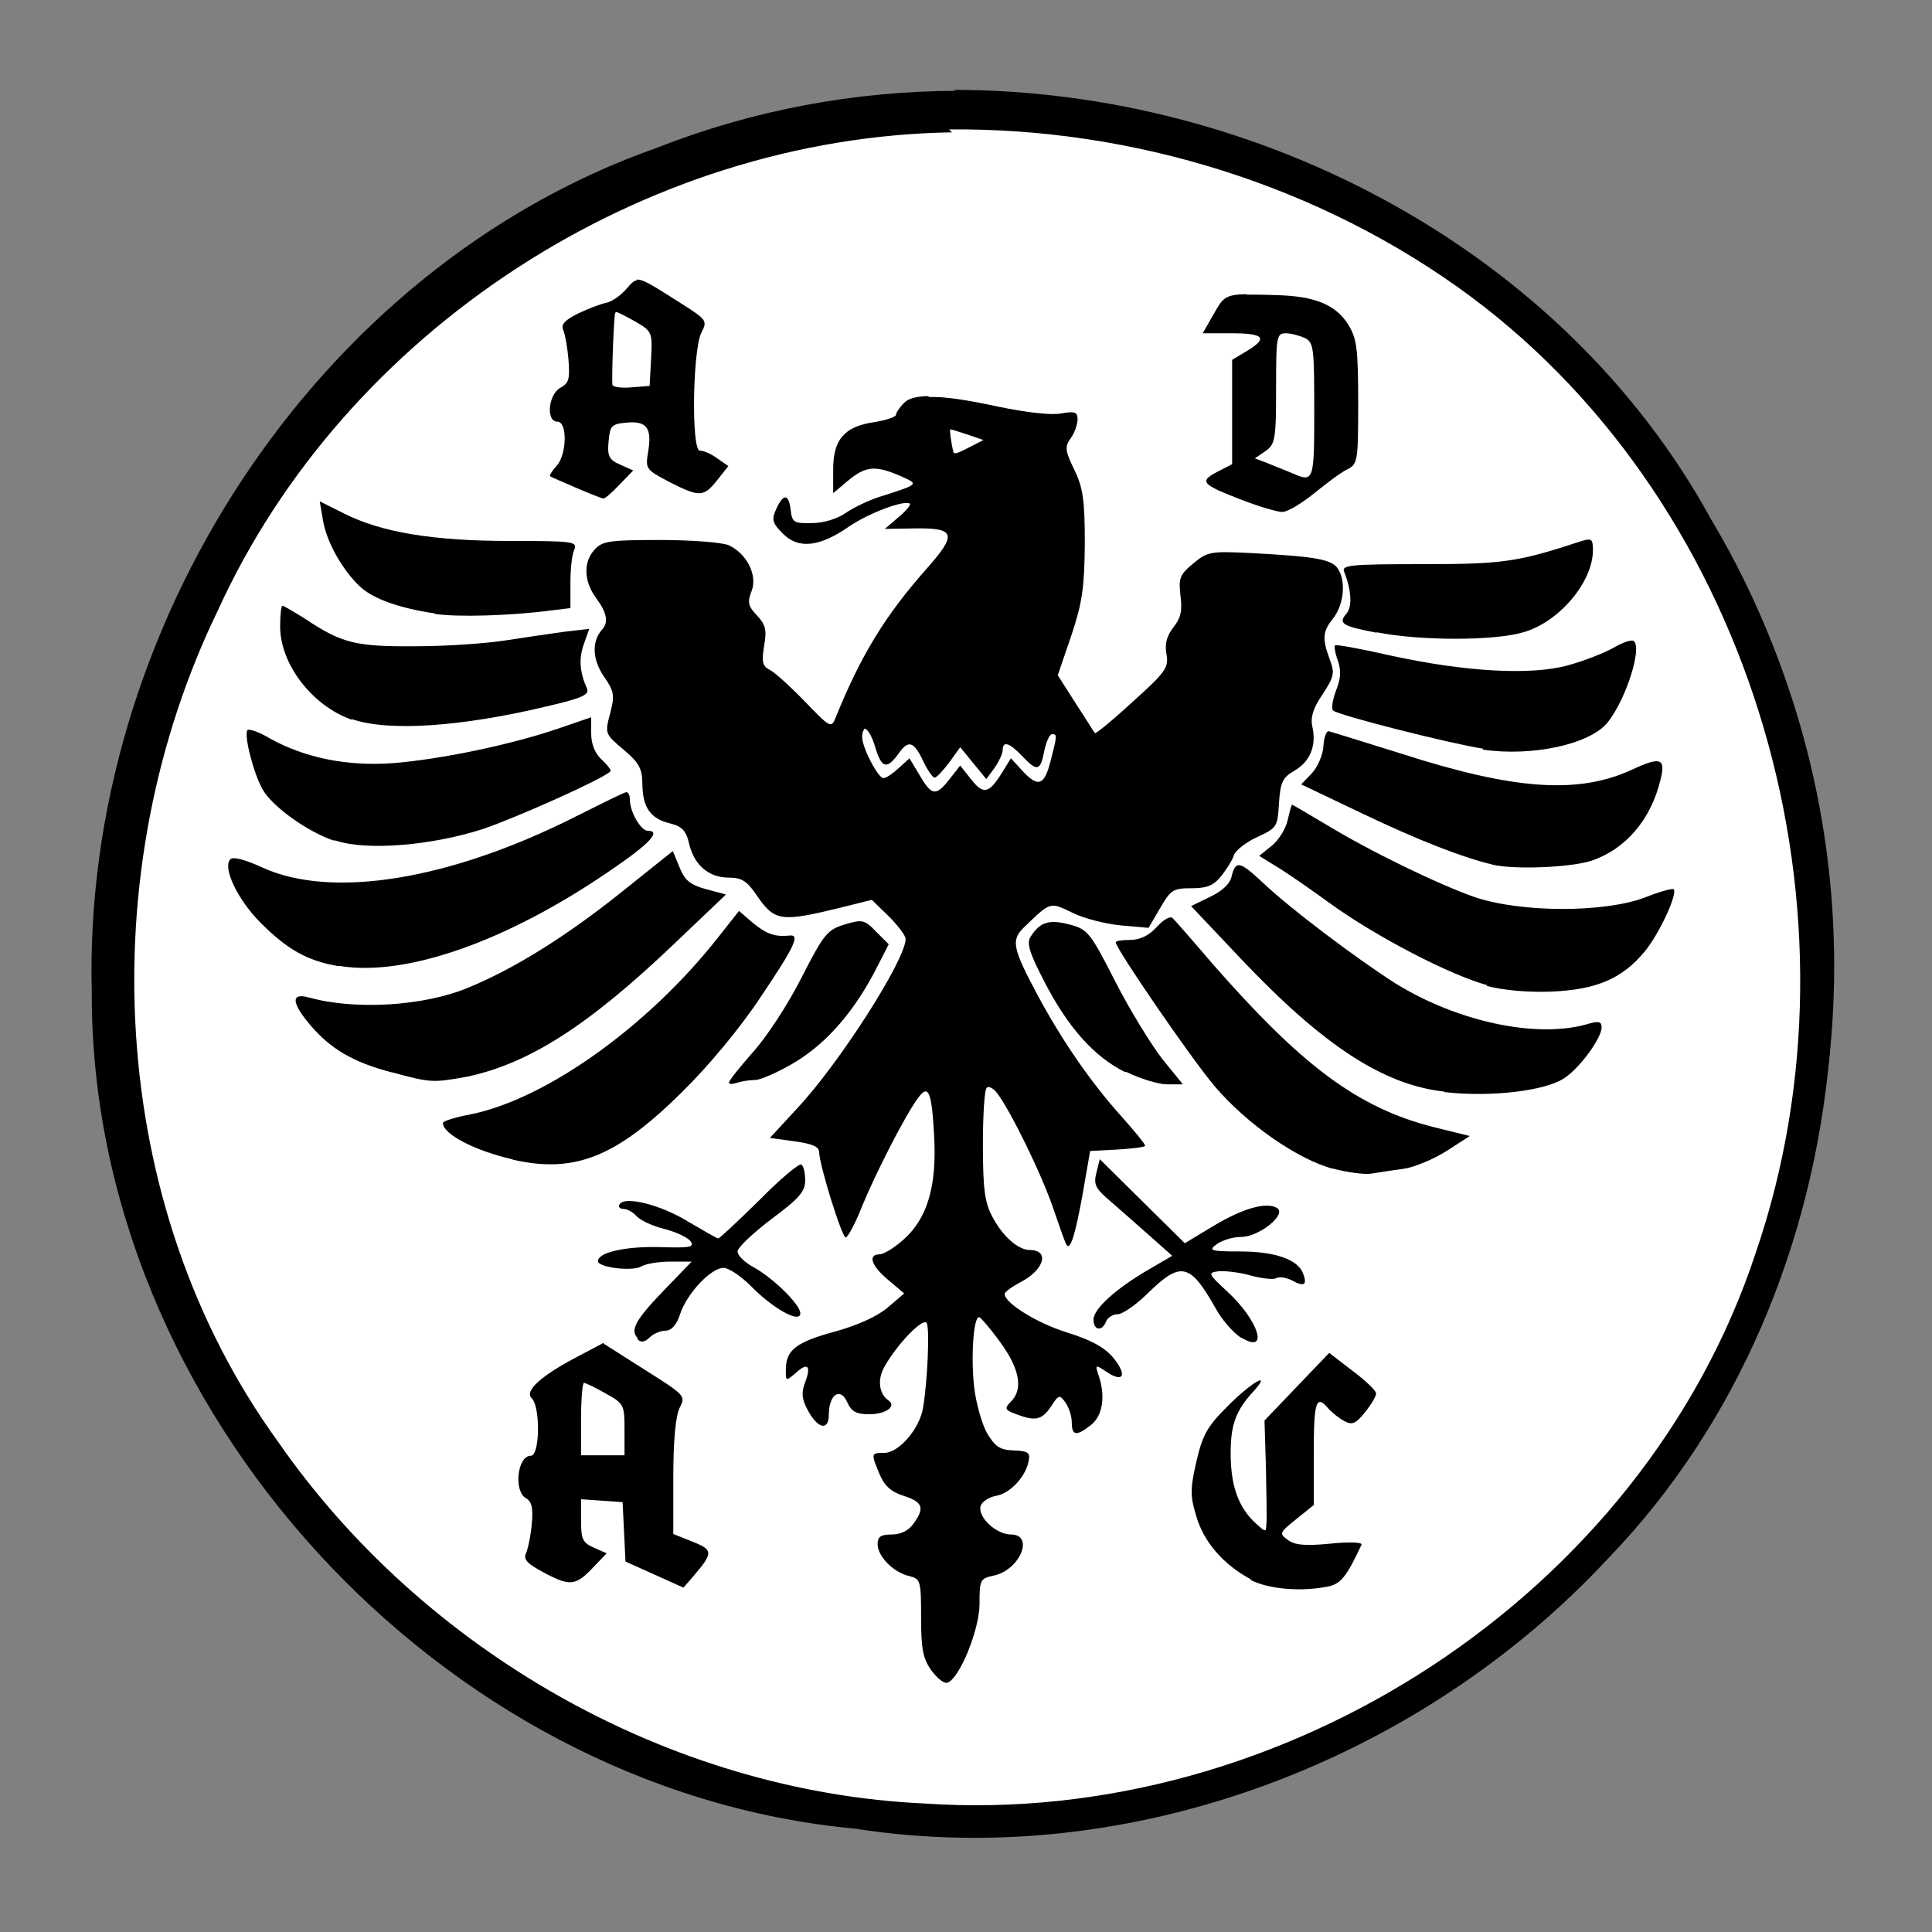 <svg xmlns="http://www.w3.org/2000/svg" height="400" width="400"><rect width="100%" height="100%" fill="#808080" stroke="none"/><circle r="178" cy="200" cx="200" color="#000" stroke-width="3.5" fill="#fff" stroke="#000"/><path d="m 198 18.8 c -21 0.1 -41.9 3.9 -62 11.8 -71 25 -119 100 -117 175 c -0.2 86 72 165 158 173 57 8.9 117 -14 156 -56 c 54 -56 60.9 -149 21.3 -215 -30.6 -56 -94 -89 -157 -89 z m -1.5 8 c 38 -0.4 77 11.6 108 34.6 59 43.9 83 128 59 198 -23.4 71 -98 119 -172 114 c -53 -2.4 -104 -31.7 -134 -75 -35.5 -49 -38.6 -118 -12.4 -172 26.4 -58 88 -98 152 -99 z"/><path d="m 192 82 c -2.4 0.1 -4 0.5 -4.9 1.5 -0.9 0.9 -1.6 2 -1.6 2.4 0 0.4 -2 1.1 -4.5 1.5 c -6.2 0.9 -8.5 3.6 -8.5 9.8 v 4.9 l 3.1 -2.6 c 3.6 -3 5.6 -3.2 10.7 -1 4.1 1.8 4.1 1.7 -4.3 4.4 -2.2 0.7 -5.3 2.2 -6.9 3.3 -1.7 1.2 -4.6 2.1 -7 2.1 -3.8 0.1 -4.1 -0.2 -4.4 -2.7 -0.4 -3.4 -1.5 -3.5 -3 -0.2 -1 2.2 -0.8 2.9 1.4 5.1 3.2 3.2 7.5 2.8 13.7 -1.5 4.1 -2.8 11.6 -5.6 12.6 -4.7 0.2 0.2 -0.8 1.5 -2.4 2.8 l -2.8 2.4 l 6.4 -0.1 c 8.2 -0.1 8.6 1.2 2.2 8.4 -8.5 9.6 -13.6 17.9 -18.8 30.8 -0.9 2.2 -1.1 2.1 -6.3 -3.3 -3 -3.1 -6.3 -6.1 -7.3 -6.6 -1.6 -0.8 -1.7 -1.7 -1.2 -5 0.6 -3.3 0.3 -4.4 -1.5 -6.3 -1.8 -1.9 -2 -2.7 -1.1 -5 1.3 -3.3 -1 -7.8 -4.7 -9.5 c -1.3 -0.6 -7.7 -1.1 -14.2 -1.1 c -10.5 0 -12 0.2 -13.6 2 -2.4 2.6 -2.2 6.6 0.3 10 2.3 3.1 2.6 5 1.3 6.5 -2.2 2.4 -2.1 6.2 0.3 9.7 2.2 3.2 2.3 4 1.3 7.8 -1.1 4.1 -1 4.2 2.8 7.4 3.2 2.7 3.9 3.9 3.9 7.3 0.1 4.8 1.7 7 5.8 8 2.4 0.6 3.3 1.5 3.9 4.3 1.1 4.4 4.1 6.9 8.2 6.9 2.7 0 3.8 0.7 6 4 3.5 5 4.9 5.2 16.8 2.3 l 6.8 -1.7 l 3.5 3.4 c 1.9 1.9 3.5 4 3.5 4.7 0 4.3 -13.7 25.7 -22.3 34.9 l -5.8 6.3 l 5.1 0.7 c 3.7 0.5 5.1 1.1 5.1 2.3 0.1 2.8 4.7 17.6 5.5 17.6 0.4 0 2 -2.9 3.4 -6.5 2.7 -6.6 9 -19 11.6 -22.4 2.1 -2.9 2.8 -1.4 3.3 7.8 0.6 10.5 -1.4 17.2 -6.4 21.6 -1.9 1.7 -4.1 3 -4.9 3 -2.5 0 -1.7 2.4 1.8 5.3 l 3.3 2.8 l -3.4 2.9 c -2.1 1.8 -6.2 3.7 -11 5 -8 2.2 -10.1 3.8 -10.1 7.9 0 2.4 0 2.4 2 0.7 2.5 -2.3 3.3 -1.6 2 1.9 -0.8 2 -0.7 3.4 0.4 5.5 2.1 4.1 4.5 4.7 4.5 1.2 0 -4.2 2.4 -5.8 3.8 -2.6 0.9 2 1.9 2.5 4.6 2.5 3.5 0 5.7 -1.7 3.9 -2.9 -1.9 -1.3 -2.3 -4.3 -0.8 -6.9 2.6 -4.7 8.2 -10.5 8.8 -9 0.6 1.5 0.1 12.3 -0.8 17.5 -0.7 4.3 -5 9.3 -8 9.3 -2.8 0 -2.8 0.1 -1 4.4 1 2.4 2.4 3.7 5 4.5 4 1.3 4.4 2.5 2 5.8 -1 1.4 -2.6 2.2 -4.5 2.2 -2.3 0 -2.9 0.5 -2.9 2 0 2.5 3.2 5.8 6.5 6.6 2.4 0.6 2.5 0.9 2.5 8.6 0 6.5 0.4 8.5 2.1 10.9 1.2 1.6 2.6 2.8 3.3 2.6 c 2.5 -0.7 6.7 -11 6.7 -16.3 c 0 -5 0.1 -5.3 3 -5.9 5.4 -1.2 8.4 -8.5 3.5 -8.5 -3 0 -6.8 -3.5 -6.3 -5.8 0.2 -0.9 1.6 -1.9 3.2 -2.2 3 -0.5 6.3 -4.1 6.8 -7.4 0.3 -1.6 -0.3 -1.9 -3.1 -2 -2.8 -0.1 -3.8 -0.7 -5.5 -3.5 -1.1 -1.9 -2.3 -6.2 -2.7 -9.5 -0.7 -6 -0.2 -14.6 1 -14.6 0.3 0 2.3 2.3 4.4 5.2 4 5.5 4.8 9.7 2.2 12.3 -1.4 1.4 -1.3 1.7 1.1 2.6 4 1.5 5.3 1.2 7.2 -1.6 1.6 -2.5 1.8 -2.5 3 -0.8 0.7 1 1.3 2.8 1.3 4.1 0 2.8 1 2.9 4 0.5 2.4 -1.9 3 -5.9 1.6 -10.1 -0.8 -2.4 -0.8 -2.5 1.7 -0.8 3.5 2.3 4.2 0.5 1.2 -3.1 -1.8 -2.1 -4.6 -3.6 -9.4 -5.1 c -6.2 -1.9 -13 -6.1 -13 -8 c 0 -0.4 1.5 -1.5 3.4 -2.5 4.9 -2.6 5.9 -6.6 1.8 -6.6 -2.4 0 -5.7 -2.9 -7.8 -7 -1.5 -2.8 -1.9 -5.7 -1.9 -14.7 0 -6.1 0.3 -11.5 0.8 -11.9 0.4 -0.4 1.4 0.1 2.2 1.2 2.8 3.7 9.3 17 11.6 23.9 1.3 3.8 2.5 7.2 2.7 7.4 0.8 1.3 1.8 -2 3.3 -10.2 l 1.6 -9.2 l 5.7 -0.3 c 3.1 -0.2 5.7 -0.5 5.7 -0.8 0 -0.3 -2.1 -2.9 -4.6 -5.7 -6.6 -7.3 -12.6 -16 -17.8 -25.7 -5 -9.4 -5.4 -11.1 -2.8 -13.7 5.7 -5.5 5.4 -5.4 10.2 -3.1 2.4 1.2 6.9 2.3 10 2.6 l 5.7 0.5 l 2.4 -4.1 c 2.2 -3.8 2.7 -4.1 6.5 -4.1 3.3 0 4.6 -0.6 6.2 -2.6 1.1 -1.4 2.3 -3.3 2.6 -4.3 0.3 -0.9 2.4 -2.6 4.8 -3.7 4.1 -1.9 4.2 -2.1 4.5 -7 0.3 -4.4 0.7 -5.3 3.3 -6.8 3.2 -1.9 4.5 -5.2 3.6 -9.1 -0.4 -1.8 0.1 -3.7 2.1 -6.6 2.4 -3.7 2.6 -4.4 1.5 -7.3 -1.6 -4.4 -1.5 -5.7 0.8 -8.6 2.2 -2.9 2.6 -7.8 0.8 -10.3 -1.4 -1.8 -4.6 -2.4 -18 -3.1 -8.3 -0.4 -8.9 -0.3 -11.9 2.2 -2.8 2.3 -3 3.1 -2.6 6.6 0.4 3.1 0.1 4.6 -1.4 6.5 -1.4 1.8 -1.9 3.4 -1.5 5.6 0.5 2.8 -0.1 3.7 -7 9.9 -4.1 3.8 -7.7 6.7 -7.8 6.5 -0.2 -0.2 -1.9 -3 -4 -6.2 l -3.7 -5.8 l 2.8 -8.2 c 2.3 -6.9 2.7 -9.9 2.8 -19 0 -9.2 -0.4 -11.7 -2.2 -15.4 -1.9 -3.9 -2 -4.7 -0.7 -6.5 0.8 -1.1 1.4 -2.9 1.4 -3.9 0 -1.5 -0.6 -1.7 -3.4 -1.2 -2 0.4 -7.2 -0.2 -13 -1.4 -6.5 -1.4 -11 -2.1 -14.2 -2 z m 4.8 6.9 c 0.2 0 1.8 0.5 3.6 1.1 l 3.2 1.1 l -2.7 1.4 c -2.7 1.4 -3.4 1.6 -3.5 1.1 c -0.4 -1.5 -0.9 -4.8 -0.6 -4.8 z m -17.9 62 c 0.6 -0.2 1.6 1.3 2.4 4.1 1.3 4.2 2.4 4.3 4.9 0.8 1.9 -2.6 3 -2.3 4.9 1.7 0.9 1.9 2 3.5 2.4 3.5 0.4 0 1.7 -1.4 3 -3.1 l 2.3 -3.2 l 2.7 3.3 l 2.7 3.3 l 1.7 -2.3 c 0.9 -1.3 1.7 -3 1.7 -3.7 c 0 -2 1.4 -1.5 4 1.2 3.1 3.3 3.8 3.2 4.6 -1 0.4 -1.9 1.1 -3.5 1.6 -3.5 1.1 0 1.1 0.2 -0.3 5.6 -1.3 5.1 -2.6 5.5 -5.9 1.9 l -2.3 -2.5 l -1.8 2.9 c -2.7 4.4 -3.9 4.7 -6.4 1.5 l -2.3 -2.9 l -2.2 2.8 c -2.8 3.6 -3.7 3.5 -6.2 -0.8 l -2.1 -3.5 l -2.2 2 c -1.2 1.1 -2.6 2.1 -3.2 2.1 -1.1 0 -4.4 -6.3 -4.4 -8.5 c 0 -0.9 0.2 -1.4 0.4 -1.5 z"/><path d="m 259 327 c -5.6 -3 -9.7 -7.6 -11.3 -13 -1.3 -4.3 -1.3 -5.7 0 -11.4 1.3 -5.6 2.2 -7.2 6.6 -11.6 5 -5 9.2 -7.3 5.1 -2.8 -3.6 3.9 -4.7 7 -4.6 13.3 0.1 6.4 1.7 10.7 5.2 13.9 2.1 1.9 2.1 1.9 2.2 0 0.1 -1 0 -6.3 -0.1 -11.6 l -0.3 -9.7 l 6.7 -7 l 6.7 -7 l 4.8 3.7 c 2.7 2 4.9 4.1 4.9 4.7 0 0.6 -1 2.3 -2.3 3.9 -1.9 2.4 -2.7 2.7 -4.3 1.8 -1.1 -0.6 -2.5 -1.7 -3.3 -2.6 -2.5 -3 -3 -1.4 -3 9.2 v 10.8 l -3.6 2.9 c -3.5 2.8 -3.6 3 -1.8 4.3 1.4 1.1 3.6 1.3 8.8 0.8 3.8 -0.4 6.7 -0.3 6.5 0.2 -3.1 6.6 -4.3 8.2 -7.1 8.7 -5.6 1.1 -12.2 0.5 -15.9 -1.4 z"/><path d="m 125 278 l -5.1 2.7 c -7.9 4.1 -11.4 7.3 -9.8 8.8 1.8 1.8 1.7 11.9 -0.2 11.9 -2.8 0 -3.6 7.3 -1 8.8 1.2 0.7 1.5 2 1.2 5.3 -0.2 2.4 -0.8 5.2 -1.2 6.1 -0.6 1.3 0.3 2.2 4.1 4.2 5.2 2.7 6.3 2.5 10.2 -1.7 l 2.4 -2.5 l -2.7 -1.2 c -2.3 -1 -2.6 -1.8 -2.6 -5.6 v -4.4 l 4.3 0.3 l 4.3 0.3 l 0.3 6.1 l 0.3 6.2 l 6 2.7 l 6 2.7 l 2 -2.3 c 4.2 -4.9 4.2 -5.5 -0.1 -7.2 l -4 -1.6 v -11.8 c 0 -7.8 0.5 -12.6 1.3 -14.3 1.3 -2.5 1.2 -2.6 -7.2 -7.9 l -8.5 -5.4 z m -4.1 8.3 c 0.3 0 2.4 1 4.5 2.2 3.8 2.1 3.9 2.4 3.9 7.5 v 5.3 h -4.5 h -4.5 v -7.5 c 0 -4.1 0.3 -7.5 0.6 -7.5 z"/><path d="m 257 277 c -1.6 -1 -4 -3.7 -5.3 -6.1 -5.3 -9.4 -7.2 -9.8 -13.9 -3.3 -2.5 2.5 -5.4 4.5 -6.4 4.5 -1 0 -2.1 0.7 -2.4 1.5 -0.8 2.1 -2.6 1.9 -2.6 -0.4 0 -2.2 4.6 -6.4 11.5 -10.4 l 4.8 -2.8 l -5.3 -4.7 c -2.9 -2.6 -6.6 -5.8 -8.2 -7.2 -2.4 -2.1 -2.8 -3 -2.2 -5.3 l 0.7 -2.8 l 8.8 8.7 l 8.8 8.7 l 5.8 -3.5 c 6.3 -3.8 11.1 -5.1 13.3 -3.8 2.1 1.3 -3.7 6 -7.5 6 -1.7 0 -3.9 0.7 -5 1.5 -1.8 1.3 -1.3 1.5 4.9 1.5 7.2 0 12 1.7 13 4.6 0.9 2.3 0.2 2.8 -2.3 1.4 -1.2 -0.6 -2.6 -0.8 -3.2 -0.5 -0.6 0.4 -3 0.1 -5.3 -0.5 -2.4 -0.7 -5.3 -1 -6.7 -0.9 -2.3 0.3 -2.2 0.5 1.8 4.2 6.5 6 8.7 13 3 9.6 z"/><path d="m 132 277 c -1.6 -1.6 -0.4 -3.8 5.6 -10 l 5.6 -5.8 h -4.3 c -2.4 0 -5.1 0.4 -6.1 1 -2 1.1 -9 0.2 -9 -1.1 0 -1.8 5.7 -3.1 12.9 -2.9 6.3 0.2 7.2 0 6.2 -1.3 -0.7 -0.8 -3.1 -1.9 -5.5 -2.5 -2.4 -0.6 -4.9 -1.8 -5.6 -2.6 c -0.7 -0.8 -1.9 -1.5 -2.7 -1.5 c -0.8 0 -1.2 -0.5 -0.8 -1 1.1 -1.7 8.5 0.1 14.3 3.7 3.1 1.8 5.8 3.4 6.1 3.4 0.3 0 4.1 -3.6 8.5 -7.9 4.3 -4.4 8.3 -7.7 8.7 -7.4 0.5 0.3 0.8 1.8 0.8 3.3 0 2.3 -1.2 3.7 -7 8 -3.8 2.9 -7 5.9 -7 6.7 0 0.8 1.4 2.2 3.2 3.2 4.1 2.2 9.8 7.8 9.8 9.6 0 2.2 -5.7 -1 -10.2 -5.6 c -2.1 -2.1 -4.6 -3.8 -5.7 -3.8 c -2.6 0 -7.6 5.3 -9 9.6 -0.7 2.2 -1.8 3.4 -3 3.4 -1 0 -2.5 0.6 -3.3 1.4 -1 1 -1.8 1.1 -2.5 0.4 z"/><path d="m 276 242 c -7.4 -2 -17.9 -9.3 -24.6 -17.2 c -4.8 -5.7 -20.4 -28.4 -20.4 -29.7 0 -0.3 1.4 -0.5 3 -0.5 c 2 0 3.9 -0.9 5.5 -2.7 1.5 -1.6 2.8 -2.3 3.3 -1.8 0.5 0.5 4.2 4.7 8.2 9.4 18.4 21 30 29.9 46 33.9 l 7.3 1.8 l -4.8 3.1 c -2.7 1.7 -6.7 3.4 -9 3.7 -2.3 0.3 -5.3 0.8 -6.7 1 -1.4 0.2 -5 -0.3 -8 -1.1 z"/><path d="m 106 240 c -7.8 -1.8 -14.3 -5.2 -14.3 -7.5 c 0 -0.4 2.6 -1.2 5.8 -1.8 15.7 -3.2 36.7 -18.3 51 -36.4 l 4.5 -5.7 l 2.9 2.5 c 2.8 2.3 4.6 2.9 7.5 2.6 2.3 -0.3 1.3 2 -5.9 12.7 -4.3 6.5 -10.8 14.3 -16.3 19.7 -13.6 13.5 -22.3 16.9 -35 14 z"/><path d="m 299 226 c -12.6 -1.4 -25 -9.5 -41.9 -27.3 l -10.5 -11.1 l 3.9 -1.9 c 2.5 -1.2 4.2 -2.7 4.5 -4.3 0.8 -3.3 1.7 -3.1 6.3 1.2 6.1 5.8 19.8 16 27.6 21 12.8 7.9 29 11.4 39.5 8.5 2.6 -0.8 3.2 -0.6 3.2 0.6 0 2.2 -4.5 8.4 -7.7 10.5 -4 2.7 -15.4 4 -24.9 2.9 z"/><path d="m 233 222 c -6.5 -3.2 -12 -9.4 -16.9 -19 -3 -5.8 -3.6 -7.8 -2.7 -9.1 1.9 -3 3.8 -3.6 8 -2.5 3.8 1 4.3 1.6 9.5 11.8 3 5.9 7.4 13 9.7 16 l 4.3 5.3 h -3.3 c -1.8 0 -5.6 -1.2 -8.5 -2.6 z"/><path d="m 81 222 c -7.9 -2.1 -12.5 -4.8 -16.7 -9.7 -4 -4.7 -4.1 -6.8 -0.4 -5.8 9.6 2.7 23.9 1.8 33 -2 9.5 -3.9 20.3 -10.6 31.9 -19.9 l 10.5 -8.4 l 1.4 3.4 c 1.1 2.7 2.2 3.6 5.5 4.5 l 4.1 1.1 l -10.5 10 c -18.3 17.5 -30.5 25 -43 27.7 -7.3 1.3 -7.5 1.3 -15.7 -0.9 z"/><path d="m 151 224 c 0 -0.4 2.3 -3.2 5 -6.3 2.8 -3.1 7.3 -10 10 -15.4 4.6 -9 5.3 -9.8 8.9 -10.9 3.6 -1.1 4.1 -1 6.5 1.5 l 2.6 2.6 l -2.2 4.3 c -4.7 9.4 -10.5 16 -17 20 -3.5 2.1 -7.3 3.8 -8.5 3.8 -1.2 0 -2.9 0.3 -3.8 0.6 c -0.9 0.3 -1.6 0.3 -1.6 -0.1 z"/><path d="m 308 204 c -7.7 -2.1 -22.8 -9.9 -32.4 -16.8 -4.4 -3.2 -9.6 -6.8 -11.5 -7.9 l -3.4 -2.1 l 2.6 -2.1 c 1.4 -1.1 2.9 -3.5 3.3 -5.3 0.4 -1.8 0.8 -3.2 0.9 -3.2 0.1 0 3.2 1.8 6.7 3.9 9.5 5.8 23.4 12.5 31 15.2 9.7 3.3 27 3.3 35.4 0.1 3 -1.2 5.6 -1.9 5.9 -1.7 0.9 0.9 -2.9 9.1 -5.9 12.8 -4.7 5.7 -10 8 -19.4 8.4 -4.9 0.2 -10.1 -0.3 -13.5 -1.2 z"/><path d="m 69.9 200 c -6.3 -1.1 -10.4 -3.4 -15.9 -8.9 -4.8 -4.8 -8 -11.5 -6.3 -13.2 0.6 -0.6 3.1 0.1 6.6 1.7 14.4 6.6 38.9 2.6 65 -10.6 c 5.4 -2.7 10 -5 10.4 -5 c 0.4 0 0.7 0.7 0.7 1.5 0 2.6 2.3 6.5 3.7 6.5 2.9 0 0.4 2.7 -7.7 8.2 -21.7 14.9 -42.5 22 -56 19.8 z"/><path d="m 309 179 c -6.3 -1.5 -15.5 -5.1 -26.8 -10.5 l -12.8 -6.1 l 2.2 -2.3 c 1.2 -1.3 2.3 -3.8 2.4 -5.6 0.1 -1.8 0.6 -3.2 1.1 -3.1 0.5 0.1 7.2 2.2 14.9 4.6 23.6 7.6 36.8 8.5 48 3.3 5.8 -2.7 6.9 -2.3 5.8 2.1 -2 8.3 -7.2 14.4 -14.3 16.8 -4.2 1.4 -16 1.9 -20.6 0.8 z"/><path d="m 69 174 c -5.3 -1.8 -12.5 -6.9 -14.6 -10.5 -1.8 -3.1 -3.9 -11 -3.2 -12.3 0.2 -0.4 2.4 0.3 4.7 1.7 7.2 4 16 5.8 25.5 5.1 9.9 -0.8 24.3 -3.8 34 -7.1 l 7 -2.4 v 3.4 c 0 2.2 0.8 4.1 2.2 5.4 1.2 1.1 2 2.2 1.8 2.4 -1.8 1.7 -18.9 9.3 -26 11.8 -10.9 3.6 -24.6 4.7 -31 2.5 z"/><path d="m 307 155 c -7 -1.1 -29.9 -6.9 -31 -7.9 -0.4 -0.4 -0.1 -2.2 0.6 -4.1 1 -2.5 1.1 -4.1 0.4 -6.2 -0.6 -1.6 -0.8 -3 -0.6 -3.2 0.2 -0.2 5.3 0.7 11.4 2.1 15.5 3.4 29.3 4.2 37 2 3.3 -0.9 7.5 -2.6 9.3 -3.6 1.8 -1.1 3.7 -1.7 4.1 -1.4 1.9 1.2 -1.5 12 -5.3 16.8 -3.6 4.6 -15.7 7.2 -25.9 5.7 z"/><path d="m 72.8 149 c -8.2 -2.9 -14.8 -11.5 -14.8 -19.3 0 -2.3 0.2 -4.3 0.5 -4.3 c 0.2 0 2.4 1.3 4.8 2.8 7.5 5 10.4 5.7 22.8 5.6 6.3 0 14.7 -0.6 18.5 -1.2 3.8 -0.6 9.4 -1.4 12.2 -1.8 l 5.2 -0.6 l -1.1 3.1 c -1.1 3 -0.9 5.8 0.6 9.2 0.6 1.3 -0.8 2 -8.1 3.7 -17.9 4.3 -33 5.3 -40.5 2.7 z"/><path d="m 285 131 c -7.2 -1.4 -8 -1.9 -6.2 -4 1.2 -1.4 1 -4.8 -0.5 -8.6 -0.6 -1.4 1.1 -1.6 16.2 -1.6 16.7 0 19.6 -0.4 33 -4.8 2 -0.6 2.3 -0.4 2.3 1.9 0 6.6 -7 14.9 -14.4 17 -6 1.8 -21.4 1.8 -30.4 0 z"/><path d="m 90 127 c -7.4 -1.1 -12.6 -3 -15.3 -5.4 -3.7 -3.4 -7 -9.2 -7.8 -13.7 l -0.7 -4.1 l 5 2.5 c 7.7 3.9 18.4 5.7 34.4 5.7 c 13 0 14 0.1 13.3 1.8 -0.5 1 -0.8 4.1 -0.8 6.9 v 5.2 l -4.1 0.5 c -8.5 1.1 -19.3 1.4 -24 0.7 z"/><path d="m 258 60.9 c -4.5 0.1 -4.9 0.9 -6.7 4.1 l -2.3 4 h 6 c 6.7 0 7.6 1 3.1 3.7 l -3 1.8 v 10.8 v 10.8 l -3.1 1.6 c -3.8 2 -3.2 2.6 5.1 5.8 3.6 1.4 7.4 2.5 8.4 2.5 1 0 3.9 -1.7 6.5 -3.8 2.6 -2.1 5.6 -4.4 6.9 -5 2.2 -1.1 2.3 -1.7 2.3 -13.9 0 -11 -0.3 -13.2 -2 -16 -2.6 -4.2 -6.9 -6 -15 -6.2 -2.6 -0.1 -4.6 -0.1 -6.1 -0.1 z m 8.2 8.1 c 1.1 0 2.9 0.5 4 1 1.8 0.9 1.9 2.2 1.9 15 0 14.7 -0.1 14.9 -4.5 13 -1.1 -0.5 -3.3 -1.3 -4.9 -2 l -2.9 -1.1 l 2.2 -1.5 c 2 -1.4 2.2 -2.4 2.2 -13 0 -10.9 0.1 -11.4 2.1 -11.4 z"/><path d="m 132 58 c -0.9 0.1 -1.4 0.8 -2.3 1.8 -1.2 1.4 -3.1 2.7 -4.2 2.9 -1.1 0.2 -3.7 1.2 -5.8 2.2 -2.8 1.4 -3.6 2.3 -3.1 3.4 0.4 0.9 0.9 3.7 1.1 6.2 0.3 4 0.1 4.8 -1.7 5.8 c -2.5 1.4 -3 7 -0.6 7 c 2.1 0 2 6.8 -0.2 9.2 -0.9 1 -1.5 1.9 -1.3 2.1 0.2 0.2 2.7 1.2 5.4 2.4 2.8 1.2 5.3 2.2 5.6 2.2 0.3 0.1 1.8 -1.2 3.4 -2.9 l 2.8 -2.9 l -2.7 -1.2 c -2.3 -1 -2.7 -1.8 -2.4 -4.8 0.3 -3.3 0.6 -3.6 3.7 -3.9 4.2 -0.4 5.3 1.1 4.5 6 -0.6 3.6 -0.5 3.7 4.4 6.3 6.3 3.2 7.1 3.1 9.9 -0.4 l 2.3 -2.9 l -2.3 -1.6 c -1.2 -0.9 -2.8 -1.6 -3.6 -1.6 c -1.8 0 -1.5 -20.8 0.3 -24.4 1.3 -2.5 1.1 -2.7 -3.9 -5.9 -6 -3.8 -8.2 -5.3 -9.6 -5.1 z m -4.4 6.6 c 0.5 0.1 2 0.9 3.8 1.9 3.6 2.1 3.7 2.2 3.4 7.8 l -0.3 5.6 l -3.8 0.3 c -2.1 0.2 -3.8 -0.1 -3.9 -0.5 -0.2 -1.5 0.3 -14.8 0.6 -15 0 0 0.1 0 0.1 0 z"/></svg>